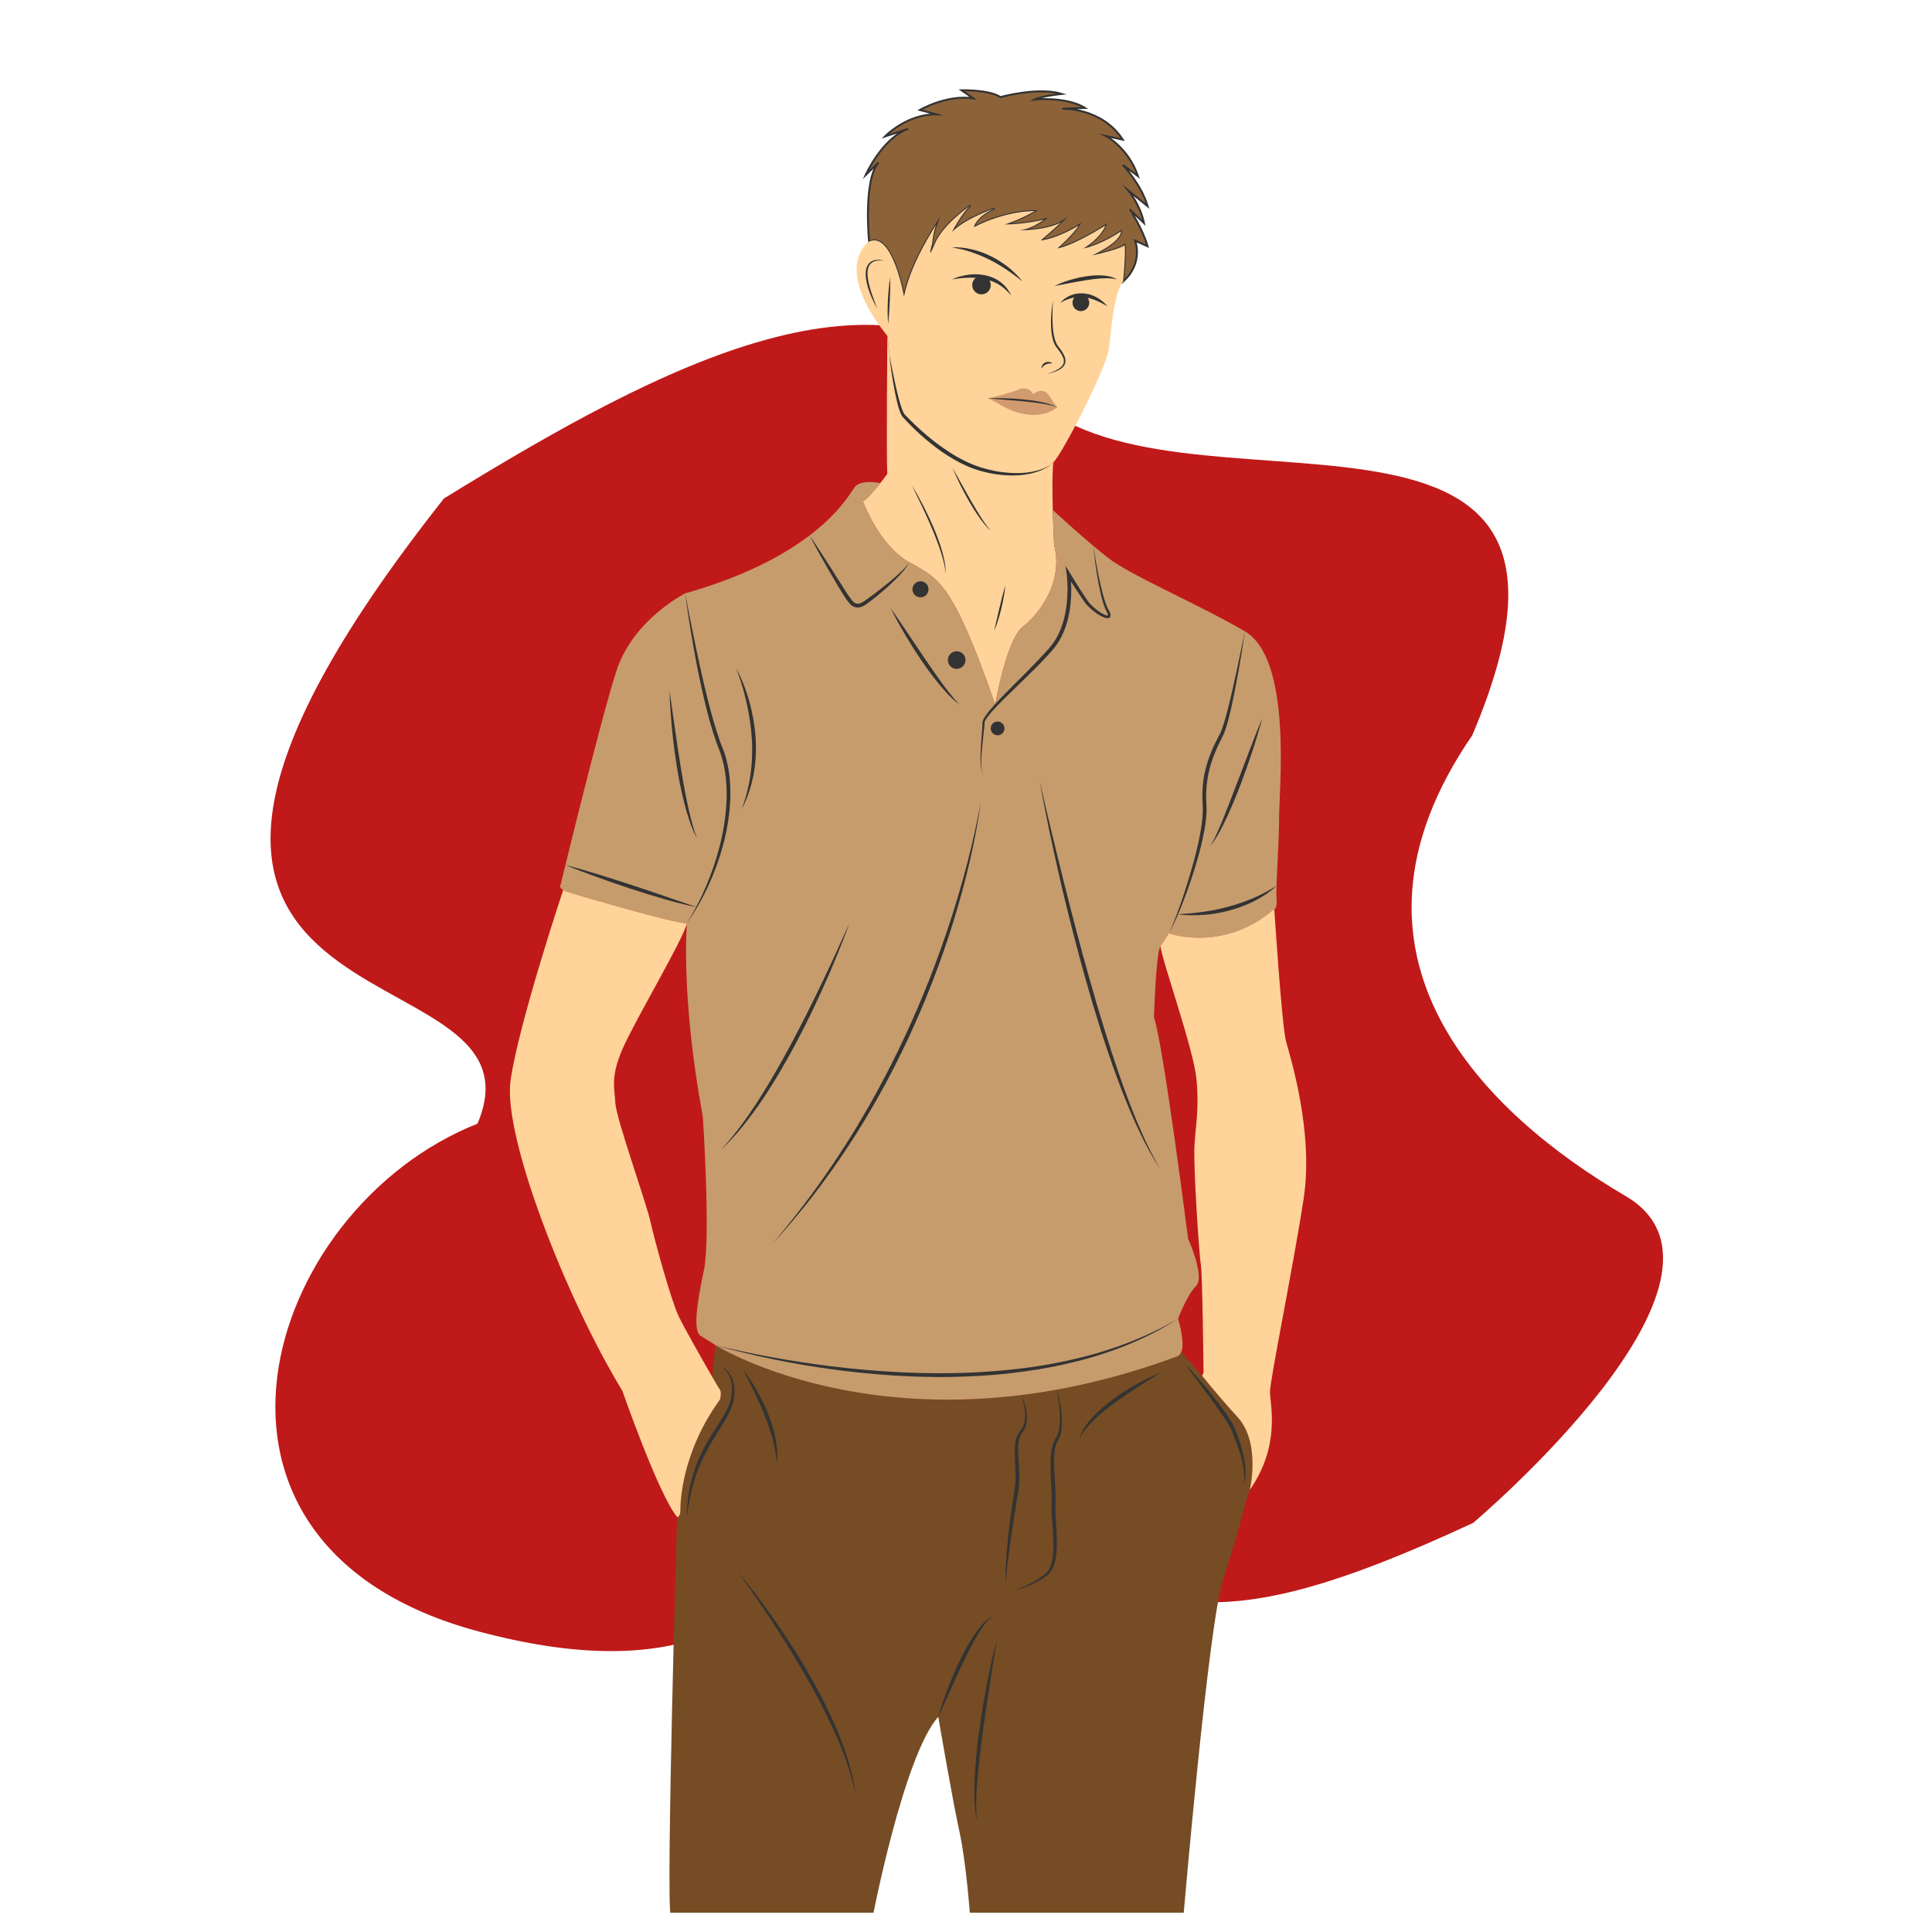 <?xml version="1.0" encoding="utf-8"?>
<!-- Generator: Adobe Illustrator 24.2.1, SVG Export Plug-In . SVG Version: 6.00 Build 0)  -->
<svg version="1.1" id="Layer_1" xmlns="http://www.w3.org/2000/svg" xmlns:xlink="http://www.w3.org/1999/xlink" x="0px" y="0px"
	 viewBox="0 0 5000 5000" enable-background="new 0 0 5000 5000" xml:space="preserve">
<g>
	<defs>
		<rect id="SVGID_1_" x="50" y="50" width="4900" height="4900"/>
	</defs>
	<clipPath id="SVGID_2_">
		<use xlink:href="#SVGID_1_"  overflow="visible"/>
	</clipPath>
	<g clip-path="url(#SVGID_2_)">
		<path fill="#C01919" d="M3812.4,3941.3c0,0,753.7-635.6,394.5-846c-359.2-210.4-791.7-618.4-396.8-1192.1
			c437.3-1029.7-784.3-505.5-1149.6-886.1s-941.2-77.6-1511.4,272.8C0.3,2742.8,1444,2419.1,1235.7,2908.1
			c-557.6,221.1-826,1092.8,3.4,1314.2c1006.3,268.7,829.6-631.1,1276.4-340.9S3108,4268.7,3812.4,3941.3z"/>
		<g>
			<g>
				<path fill="#754C24" d="M3234.5,3855.9C3234.5,3855.9,3234.5,3855.9,3234.5,3855.9c-5.1,7.6-32.2,121.4-69.5,233.5
					c-37.4,112.1-102.4,870.6-102.4,870.6h-552c0,0-9.7-138.7-27.7-220.4c-18-81.6-54.7-296.6-54.7-296.6
					c-89.2,100.5-169.5,516.9-169.5,516.9h-523c-12.4-55,16.6-1033.9,16.6-1033.9s8.3,0.3,8.3-18.3c0-18.7,2.8-148.5,102.4-285.7
					c0,0,5.2-19,0-25.5c-1.5-1.8-8.9-14.3-19.2-32.1v0c-0.2-22.7,8.1-83.1,8.1-83.1s473.2,296.8,1195.3,28.4c0,0,3.7-1.1,7.2-6.3
					l0,0c0.9-1.3,1.7-2.9,2.5-4.8l0,0l0.1-0.1c0,0,38,42,53.9,61.7l0.6,0.8c0.2,0.2,0.3,0.4,0.6,0.7c0.7,0.8,1.6,2,2.8,3.5l1.3,1.6
					c11.4,14.2,41,50.4,87.1,101.3C3263.1,3734,3235,3854.1,3234.5,3855.9z"/>
				<g>
					<g>
						<path fill="#333333" d="M1922.6,3544.3c6.9,8.5,13.1,17.5,19.2,26.6c6,9.1,11.7,18.5,17.1,28c5.4,9.5,10.5,19.2,15.3,29
							c2.4,4.9,4.7,9.9,6.9,14.9c2.2,5,4.4,10.1,6.4,15.2c1,2.5,2,5.1,3,7.7c1,2.6,2,5.1,2.9,7.7c1.8,5.2,3.6,10.4,5.2,15.6
							c3.2,10.5,6.1,21.1,8.2,31.9c2.1,10.8,3.8,21.7,4.3,32.7c0.5,11,0.4,22-1.2,32.8c-1.1-21.8-5-43-10.7-63.7
							c-0.7-2.6-1.4-5.2-2.2-7.8l-2.3-7.7c-0.8-2.6-1.7-5.1-2.5-7.7l-1.2-3.8l-1.3-3.8c-3.5-10.2-7.3-20.2-11.3-30.2
							c-4-10-8.2-19.9-12.6-29.8c-4.4-9.9-9-19.7-13.6-29.4c-4.7-9.8-9.5-19.5-14.4-29.1C1932.7,3563.6,1927.7,3554,1922.6,3544.3z"
							/>
					</g>
					<g>
						<path fill="#333333" d="M1865.5,3536c8.3,3.5,15.4,9.6,20.9,16.8c5.6,7.2,9.4,15.8,11.7,24.7c0.6,2.2,1,4.5,1.4,6.8
							c0.3,2.3,0.7,4.6,0.8,6.8c0.5,4.6,0.4,9.2,0.3,13.8l-0.2,3.4c-0.1,1.1-0.1,2.3-0.3,3.4c-0.3,2.3-0.5,4.6-0.9,6.8
							c-0.4,2.3-0.7,4.5-1.2,6.8l-0.7,3.4c-0.2,1.1-0.6,2.2-0.9,3.3c-2.5,8.9-6.1,17.4-10.1,25.5c-4,8.2-8.6,16-13.2,23.7
							c-9.3,15.4-19,30.3-28.1,45.5c-4.5,7.6-9,15.2-13.2,23c-2.2,3.9-4.1,7.8-6.2,11.7c-2,3.9-3.9,7.9-5.9,11.9
							c-3.7,8-7.4,16-10.6,24.2l-2.5,6.1l-2.3,6.2c-0.8,2.1-1.6,4.1-2.3,6.2l-2.1,6.3c-0.7,2.1-1.5,4.2-2.1,6.3l-1.9,6.3
							c-1.3,4.2-2.4,8.5-3.6,12.8c-1.2,4.2-2.3,8.6-3.3,12.9c-0.5,2.2-1.1,4.3-1.5,6.5l-1.4,6.5c-3.8,17.3-6.4,35-8.7,52.7
							c0.3-35.7,5.1-71.6,15.1-106.2c4.9-17.3,11.3-34.3,18.7-50.7c7.4-16.4,16-32.3,25.2-47.7c4.6-7.7,9.4-15.3,14.2-22.8
							c4.8-7.5,9.7-15,14.4-22.5c4.7-7.5,9.3-15,13.4-22.7c4.1-7.7,7.8-15.6,10.5-23.7c2.7-8.1,4.2-16.8,5.2-25.4
							c0.4-4.3,0.7-8.6,0.5-13c0-2.2-0.2-4.3-0.4-6.5c-0.3-2.1-0.5-4.3-0.9-6.4c-0.8-4.3-1.8-8.5-3.4-12.5c-1.5-4.1-3.5-8-5.8-11.6
							c-2.3-3.7-5.1-7.1-8.2-10.2C1872.8,3541,1869.4,3538.2,1865.5,3536z"/>
					</g>
					<g>
						<path fill="#333333" d="M2643.6,3610.1c4.3,9.4,7.6,19.3,10.2,29.4c2.5,10.1,4,20.6,3.9,31.2c-0.1,5.3-0.7,10.7-1.9,15.9
							c-1.3,5.3-3.3,10.5-6.2,15.2c-0.4,0.6-0.7,1.2-1.1,1.8l-1.3,1.7l-2.3,3.1c-0.8,0.9-1.4,2-2,3c-0.7,1-1.2,2.1-1.7,3.1
							c-2.1,4.3-3.6,8.9-4.5,13.8c-1,4.8-1.4,9.8-1.7,14.8c-0.2,5-0.2,10.1-0.1,15.2c0.3,10.2,1.2,20.4,1.9,30.8
							c0.8,10.3,1.4,20.8,1.5,31.3c0.1,10.5-0.4,21.1-1.8,31.7c-0.8,5.4-1.7,10.3-2.5,15.4l-2.5,15.3l-4.9,30.6
							c-1.6,10.2-3.2,20.4-4.8,30.6l-4.6,30.7c-1.5,10.2-2.9,20.5-4.4,30.7c-1.4,10.2-2.8,20.5-4,30.7c-1.3,10.2-2.4,20.5-3.3,30.8
							c-0.4,5.1-0.8,10.3-1,15.4c-0.2,5.2-0.3,10.3,0.1,15.5c-1-5.1-1.3-10.3-1.6-15.5c-0.2-5.2-0.2-10.4-0.2-15.6
							c0.1-10.4,0.6-20.8,1.2-31.1c0.7-10.4,1.5-20.7,2.4-31c0.9-10.3,2-20.6,3.1-30.9l1.7-15.4l1.9-15.4
							c1.3-10.3,2.7-20.5,4.1-30.8c1.4-10.3,3-20.5,4.5-30.7l2.4-15.4c0.8-5.1,1.7-10.3,2.4-15.2c1.4-9.9,1.9-20.1,1.8-30.2
							c0-10.2-0.6-20.4-1.1-30.7c-0.5-10.3-1.2-20.7-1.2-31.2c-0.1-10.5,0.4-21.2,2.9-31.8c1.3-5.3,3.1-10.5,5.7-15.4
							c0.7-1.2,1.3-2.4,2.2-3.6c0.8-1.2,1.5-2.3,2.5-3.4l2.5-3l1.1-1.4c0.4-0.5,0.7-1,1-1.5c2.7-3.9,4.7-8.4,6.1-13.1
							c1.4-4.7,2.2-9.7,2.6-14.7c0.8-10.1-0.1-20.3-1.7-30.4c-0.8-5.1-1.9-10.1-3.2-15.1C2646.7,3620,2645.3,3615,2643.6,3610.1z"/>
					</g>
					<g>
						<path fill="#333333" d="M2735.5,3596.1c3.3,11.7,5.9,23.7,8.1,35.7c2.1,12,3.6,24.2,4.4,36.5c0.3,6.1,0.4,12.3,0.2,18.5
							c-0.2,6.2-0.8,12.4-2,18.6c-1.2,6.2-3,12.4-6.2,18.2l-2.3,4c-0.3,0.6-0.7,1.2-1,1.8l-0.9,1.9c-1.2,2.6-2.2,5.3-3.1,8
							c-1.7,5.5-2.8,11.3-3.5,17.2c-0.7,5.9-1.1,11.8-1.3,17.8c-0.4,12,0.1,24.1,0.8,36.2l2.2,36.5c0.7,12.2,1.2,24.5,0.9,36.9
							c-0.1,3.1-0.3,6.3-0.4,9.2c-0.1,3-0.1,5.9-0.1,8.9c0,6,0.2,12,0.5,18.1c0.6,12.1,1.5,24.2,2.2,36.4
							c0.6,12.2,1.2,24.5,1.1,36.8c0,6.2-0.2,12.3-0.6,18.5c-0.4,6.2-1.1,12.4-2.1,18.5c-1,6.2-2.4,12.3-4.3,18.3
							c-2,6-4.5,11.9-8.1,17.3c-1.8,2.7-3.8,5.2-6.1,7.6c-1.1,1.2-2.3,2.3-3.6,3.3c-0.6,0.5-1.3,1-1.9,1.5c-0.7,0.5-1.3,0.9-1.9,1.4
							c-2.6,1.7-5.1,3.5-7.7,5.1c-2.6,1.6-5.2,3.3-7.9,4.8c-10.7,6.2-21.7,11.6-33.1,16.2c-2.8,1.2-5.7,2.2-8.6,3.3
							c-2.9,1-5.8,2-8.7,2.9c-5.8,1.8-11.7,3.5-17.7,4.7c5.8-1.8,11.6-3.9,17.2-6.1c2.8-1.1,5.6-2.3,8.4-3.5
							c2.8-1.3,5.5-2.5,8.3-3.8c10.9-5.3,21.5-11.1,31.6-17.8c2.5-1.7,5-3.4,7.5-5.1c2.5-1.7,4.9-3.6,7.3-5.3
							c0.6-0.4,1.2-0.9,1.7-1.3c0.5-0.4,1.1-0.9,1.6-1.4c1.1-0.9,2-2,3-3c1.9-2.1,3.6-4.4,5-6.9c2.9-4.9,5.1-10.3,6.8-16
							c1.6-5.6,2.7-11.4,3.5-17.3c0.8-5.9,1.2-11.9,1.4-17.8c0.2-6,0.3-12,0.2-18c-0.2-12.1-0.9-24.1-1.8-36.3
							c-0.9-12.1-1.8-24.3-2.5-36.5c-0.3-6.1-0.6-12.3-0.7-18.5c0-3.1,0-6.2,0.1-9.3l0.3-9.1c0.6-24-1.6-48.3-2.5-72.7
							c-0.4-12.2-0.7-24.6-0.1-36.9c0.6-12.4,2-24.9,6.1-37.1c1.1-3,2.2-6,3.7-8.9l1.1-2.2c0.4-0.7,0.9-1.4,1.3-2.1l2.4-3.8
							c2.8-4.8,4.7-10.3,6.1-16c2.7-11.5,3.3-23.6,3.3-35.6c-0.1-12.1-1-24.2-2.3-36.3c-0.7-6-1.4-12.1-2.3-18.1
							C2737.6,3608.1,2736.6,3602.1,2735.5,3596.1z"/>
					</g>
					<g>
						<path fill="#333333" d="M2428.3,4443.1c3.2-12.1,7.1-24,11-35.9c4-11.9,8.2-23.6,12.7-35.3c8.9-23.4,18.7-46.5,29.4-69.1
							c10.8-22.6,22.6-44.8,36.2-66c6.9-10.6,14.2-20.8,22.5-30.4c4.2-4.7,8.6-9.3,13.4-13.4c1.2-1.1,2.5-2,3.7-3
							c1.3-0.9,2.5-1.9,3.9-2.8c2.7-1.7,5.4-3.3,8.3-4.4c-5.3,3.4-9.8,7.6-14,12.2c-4.1,4.6-7.9,9.4-11.5,14.5
							c-7.1,10.1-13.6,20.6-19.7,31.4c-12.2,21.5-23.2,43.8-33.9,66.2c-10.7,22.4-21,45.1-31.2,67.8
							C2448.9,4397.6,2438.8,4420.4,2428.3,4443.1z"/>
					</g>
					<g>
						<path fill="#333333" d="M2579.8,4243l-18.3,116.9c-6,39-11.9,77.9-17.2,116.9c-2.7,19.5-5.2,39-7.5,58.6
							c-0.6,4.9-1.2,9.8-1.7,14.7l-1.6,14.7l-1.5,14.7c-0.5,4.9-1,9.8-1.4,14.7c-1,9.8-1.6,19.6-2.3,29.4l-0.9,14.7l-0.6,14.7
							c-0.7,19.6-0.7,39.3,1.2,59l-1.4-7.3c-0.4-2.4-1-4.9-1.2-7.3l-0.9-7.4l-0.5-3.7c-0.1-1.2-0.2-2.5-0.3-3.7
							c-1-9.9-1.4-19.8-1.8-29.7l-0.2-14.9l0.1-14.9c0.1-5,0.3-9.9,0.4-14.8c0.1-5,0.4-9.9,0.7-14.8c0.9-19.8,2.7-39.5,4.6-59.2
							c0.4-4.9,1-9.8,1.6-14.7l1.7-14.7c1.2-9.8,2.5-19.6,3.8-29.4c5.3-39.2,12-78.1,19.4-116.9
							C2561.4,4319.8,2569.7,4281.2,2579.8,4243z"/>
					</g>
					<g>
						<path fill="#333333" d="M1910.2,4068.7c17.7,20.9,34.5,42.5,51.1,64.3c8.2,10.9,16.3,22,24.4,33.1c8,11.1,15.9,22.3,23.7,33.6
							c7.8,11.3,15.5,22.6,23,34l5.7,8.6l5.6,8.6c3.7,5.8,7.5,11.5,11.1,17.3c3.7,5.8,7.3,11.6,10.9,17.4l10.7,17.6l2.7,4.4l2.6,4.4
							l5.2,8.9l5.2,8.9l5.1,8.9c13.6,23.8,26.5,48,38.7,72.6c12.2,24.6,23.7,49.5,34,75l3.9,9.5l1.9,4.8l1.8,4.8l7.2,19.3l6.6,19.5
							l1.6,4.9c0.5,1.6,1,3.3,1.5,4.9l3,9.9c7.6,26.4,13.9,53.2,17.3,80.3c-5.5-26.8-13.1-53.1-22-78.9l-3.3-9.7
							c-0.6-1.6-1.1-3.2-1.7-4.8l-1.8-4.8l-7.3-19.1l-7.8-18.9l-1.9-4.7l-2.1-4.7l-4.1-9.4l-4.1-9.4c-1.4-3.1-2.9-6.2-4.3-9.3
							c-2.9-6.2-5.7-12.4-8.6-18.5l-9-18.4c-1.5-3.1-3-6.1-4.6-9.1l-4.7-9.1l-4.6-9.1l-4.8-9c-3.2-6-6.3-12.1-9.6-18.1l-9.9-17.9
							c-3.3-6-6.7-11.9-10.1-17.8c-13.4-23.7-27.3-47.2-41.7-70.5c-3.5-5.9-7.2-11.6-10.8-17.4l-5.4-8.7l-5.5-8.6
							c-3.7-5.8-7.3-11.5-11-17.3c-3.7-5.7-7.3-11.5-11.1-17.2l-11.2-17.1l-11.3-17.1c-7.6-11.4-15.2-22.7-23-33.9
							C1941.9,4113.2,1926.2,4090.9,1910.2,4068.7z"/>
					</g>
					<g>
						<path fill="#333333" d="M3003.1,3552.6c-19.4,12.1-38.8,24.2-57.9,36.6c-19.1,12.4-38,25-56.3,38.3
							c-18.3,13.3-36.2,27.2-52.7,42.6c-8.3,7.7-16.2,15.7-23.4,24.4c-7.3,8.6-13.7,18-18.6,28.3c2.8-11.2,8.3-21.6,14.7-31.3
							c6.4-9.7,13.8-18.6,21.8-27c15.9-16.8,33.8-31.6,52.4-45.1c18.6-13.5,38.1-25.7,58.1-36.9c10-5.6,20.2-10.9,30.5-15.9
							C2982,3561.6,2992.4,3556.7,3003.1,3552.6z"/>
					</g>
					<g>
						<path fill="#333333" d="M3066.4,3529.4c20.8,21.5,40.4,44,59.5,67.1c9.5,11.5,18.8,23.3,27.9,35.2c9,12,17.8,24.1,26,36.8
							c4.1,6.3,8.1,12.8,11.7,19.6c0.9,1.7,1.7,3.5,2.6,5.2c0.8,1.8,1.6,3.6,2.4,5.4c1.3,3.5,2.7,7,4,10.5c2.6,7,5.2,14.1,7.5,21.2
							c1.2,3.6,2.3,7.2,3.4,10.7c1,3.6,2.1,7.2,3.1,10.9c0.9,3.7,2,7.3,2.8,11l1.3,5.5c0.4,1.8,0.7,3.7,1.1,5.6
							c1.4,7.4,2.4,14.9,3.1,22.5c1,15.1,0.3,30.4-3.6,44.9c1.8-14.9,1.1-29.7-1.2-44.3c-1.3-7.3-2.7-14.5-4.6-21.6l-1.4-5.3
							l-1.5-5.3c-1-3.6-2.2-7.1-3.3-10.6c-4.6-14-9.9-27.9-15.4-41.7l-4.2-10.4c-0.7-1.6-1.4-3.2-2.2-4.8c-0.8-1.6-1.6-3.2-2.5-4.8
							c-3.4-6.4-7.3-12.6-11.3-18.8c-16.1-24.7-34-48.6-51.6-72.6C3102,3577.4,3084,3553.5,3066.4,3529.4z"/>
					</g>
				</g>
			</g>
			<path fill="#333333" stroke="#333333" stroke-width="5" stroke-miterlimit="10" d="M2633.8,596.1h1.4
				C2634.2,596.1,2633.8,596.1,2633.8,596.1z"/>
			<path fill="#8C6239" stroke="#333333" stroke-width="5" stroke-miterlimit="10" d="M2969.9,637.3l-32.2-14.5
				c0,0,22.8,57.1-31.1,105.8c0,0,7.3-77.7,3.8-94c0,0-9.7,9.9-84.4,26.5c0,0,74.7-33.2,74.7-62.3c0,0-49.8,34.6-96.8,44.3
				c0,0,44.3-26.3,56.7-59.5c-1.2,0.8-80.6,51.2-124.5,59.5c0,0,41.5-36,55.3-59.5c0,0-52.6,33.2-98.2,38.7c0,0,38.7-33.2,52.6-47
				c0,0-31.4,20.5-110.5,20.8c6.5-0.2,32.7-2.6,66.2-27.7c0,0-51.2,12.5-101,12.5c0,0,39.5-12.5,77.2-34.6c0,0-70.3-2.8-157.4,41.5
				c0,0,4.2-26.3,53.9-48.4c-2.3,0.8-75.2,25.4-110.6,60.9c0,0,27.7-52.8,48.2-68.5c-14,9.7-73,52.7-92.5,99c-22.1,52.6-6.9,0-6.9,0
				s1.9-26.7,10.2-48.9c-24.9,38.6-69.1,114.4-83,185.8c0,0-29.5-170.2-90.4-142.5c0,0-15.6-158.4,24.2-204.5l-32.9,32
				c0,0,41.9-94.4,109.6-119.2l-59.8,19.6c0,0,56-58.1,132.8-57.1l-42.5-11.4c0,0,69.5-40.5,138-30.1l-30.1-20.8
				c0,0,70.6-2.1,100.7,17.6c0,0,96.5-27,158.7-8.3c0,0-51.1,5.2-70.2,14.5c0,0,80.6-8.3,130.4,21.8l-59,2.1
				c3.4-0.1,102.5-2.7,156.6,79.9l-43.6-9.3c0,0,57.1,29.1,83,103.8l-39.4-29c1.5,1.5,47.9,50.7,64.3,106.8l-49.8-40.4
				c0.9,1.1,30.2,36,40.4,84l-36.3-34.2C2924.3,542.8,2956.5,590.6,2969.9,637.3z"/>
			<path fill="#FFD399" d="M2910.5,634.6c0,0-9.7,9.9-84.4,26.5c0,0,74.7-33.2,74.7-62.3c0,0-49.8,34.6-96.8,44.3
				c0,0,44.3-26.3,56.7-59.5c-1.2,0.8-80.6,51.2-124.5,59.5c0,0,41.5-36,55.3-59.5c0,0-52.6,33.2-98.2,38.7c0,0,38.7-33.2,52.6-47
				c0,0-31.4,20.5-110.5,20.8c6.5-0.2,32.7-2.6,66.2-27.7c0,0-51.2,12.5-101,12.5c0,0,39.5-12.5,77.2-34.6c0,0-70.3-2.8-157.4,41.5
				c0,0,4.2-26.2,53.8-48.4c-3.3,1.1-75.4,25.7-110.6,60.8c0,0,27.7-52.8,48.2-68.5c-14,9.7-73,52.7-92.5,99c-22.1,52.6-6.9,0-6.9,0
				s1.9-26.7,10.2-48.9c-24.9,38.6-69.1,114.4-83,185.8c0,0-29.5-170.2-90.4-142.5c0,0-97.9,62.9,47.4,244.5
				c0,0,15.6,176.4,42.5,206.5c27,30.1,120.4,123.5,215.8,142.2c95.5,18.7,147.3,1,171.2-21.8c23.9-22.8,135.9-241.8,143.2-291.6
				c7.3-49.8,11.3-142.7,37.3-176.4C2906.6,728.6,2913.9,650.9,2910.5,634.6z M2633.8,596.1h1.4
				C2634.2,596.1,2633.8,596.1,2633.8,596.1z"/>
			<g>
				<path fill="#333333" d="M2287.9,675c-6.7-1.2-13.5-1.4-19.9-0.1c-6.4,1.2-12.4,4.3-16.3,9.2c-1.9,2.5-3.4,5.3-4.4,8.3
					c-1,3-1.6,6.2-1.9,9.4c-0.6,6.4-0.2,13.1,0.8,19.6c0.9,6.6,2.4,13.1,4.1,19.5c1.7,6.5,3.7,12.9,5.8,19.3
					c4.3,12.7,9.1,25.3,13.9,38c-6.7-11.8-12.6-24-17.6-36.7c-5-12.7-9.1-25.7-11.1-39.4c-0.5-3.4-0.8-6.9-0.9-10.3
					c-0.1-3.5,0-7,0.4-10.5c0.5-3.5,1.2-7,2.5-10.3c1.3-3.4,3.1-6.6,5.6-9.3c2.4-2.7,5.4-4.9,8.7-6.4c3.3-1.5,6.7-2.3,10.2-2.7
					C2274.5,671.8,2281.5,672.7,2287.9,675z"/>
			</g>
			<g>
				<path fill="#333333" d="M2303.8,718.2c0.3,10.1,0.2,20.1,0,30.2c-0.2,10-0.6,20.1-1,30.1c-0.5,10-1,20-1.7,30
					c-0.6,10-1.4,20-2.4,30.1c-1-10-1.4-20.1-1.5-30.2c-0.1-10.1,0.1-20.1,0.6-30.2c0.5-10,1.2-20.1,2.2-30.1
					C2300.8,738.1,2302,728.1,2303.8,718.2z"/>
			</g>
			<g>
				<path fill="#333333" d="M2463.6,640.4c2.2-0.3,4.3-0.3,6.5-0.4c2.2,0,4.4,0,6.5,0c4.4,0.1,8.7,0.4,13.1,0.9
					c8.7,0.9,17.3,2.5,25.9,4.5c8.5,2,16.9,4.6,25.2,7.6c2.1,0.7,4.1,1.5,6.2,2.4c2,0.8,4.1,1.6,6.1,2.5l6,2.7c2,0.9,4,1.9,5.9,2.8
					c2,0.9,3.9,2,5.9,3c1.9,1,3.9,2,5.8,3.1l5.7,3.3c1.9,1.1,3.7,2.3,5.6,3.5c3.7,2.3,7.3,4.8,10.9,7.3c3.5,2.6,7.1,5.2,10.5,7.9
					c13.6,11,26.2,23.3,36.9,37c-13.6-10.8-27.3-21.2-41.5-30.7c-1.7-1.2-3.6-2.4-5.4-3.5c-1.8-1.1-3.6-2.3-5.4-3.5
					c-3.7-2.2-7.2-4.5-10.9-6.6c-1.9-1-3.7-2.2-5.5-3.2l-5.6-3.1c-1.8-1-3.8-2-5.6-3c-1.9-1-3.8-2-5.7-2.9c-1.9-0.9-3.8-1.9-5.7-2.8
					l-5.8-2.7c-3.9-1.7-7.8-3.5-11.7-5.1c-7.9-3.2-15.8-6.2-23.9-8.9c-8.1-2.7-16.3-5.1-24.6-7.2
					C2480.6,643.5,2472.2,641.7,2463.6,640.4z"/>
			</g>
			<g>
				<path fill="#333333" d="M2729.2,740c12.5-6.2,25.6-11,38.8-15.1c6.6-2,13.4-3.8,20.1-5.4c3.4-0.8,6.8-1.5,10.2-2.2
					c3.4-0.6,6.9-1.3,10.3-1.8c1.7-0.3,3.4-0.5,5.2-0.8c1.7-0.2,3.5-0.5,5.2-0.7c3.5-0.4,7-0.7,10.5-1c1.7-0.1,3.5-0.2,5.2-0.3
					c1.8-0.1,3.5-0.2,5.3-0.2l5.3,0l5.3,0.2c7,0.4,14.1,1.2,21,2.8c1.7,0.5,3.4,0.9,5.1,1.4c1.7,0.6,3.4,1.1,5,1.7l4.8,2.1
					c1.5,0.9,3.1,1.7,4.6,2.6c-1.7-0.4-3.4-0.8-5-1.2l-5-0.9c-1.7-0.2-3.4-0.4-5.1-0.6l-5.1-0.3c-6.8-0.3-13.5-0.2-20.2,0.2
					c-6.7,0.4-13.5,1.1-20.2,1.9l-5,0.6l-5,0.7c-3.4,0.5-6.7,0.9-10.1,1.5c-6.7,1-13.4,2.2-20.2,3.4c-6.7,1.2-13.4,2.5-20.2,3.7
					C2756.4,735.1,2742.9,737.7,2729.2,740z"/>
			</g>
			<g>
				<path fill="#333333" d="M2463.6,723.4c3.2-1.7,6.6-3.1,10-4.4c3.4-1.3,6.9-2.4,10.4-3.4c7-2,14.2-3.5,21.4-4.5
					c14.5-2,29.5-1.7,44.1,1.3c1.8,0.4,3.6,0.8,5.5,1.3l5.4,1.5c1.8,0.5,3.5,1.2,5.3,1.9c1.8,0.6,3.5,1.3,5.2,2.1
					c3.5,1.4,6.7,3.3,10,5.1l4.7,3l1.2,0.8c0.4,0.3,0.7,0.6,1.1,0.8l2.2,1.7c1.5,1.1,3,2.2,4.3,3.5c1.4,1.2,2.8,2.5,4.1,3.8l3.8,4.1
					c0.6,0.7,1.3,1.3,1.8,2.1l1.7,2.2c1.1,1.5,2.3,2.9,3.3,4.4c1,1.6,2,3.1,2.9,4.6c0.5,0.8,1,1.5,1.4,2.3l1.3,2.4
					c0.8,1.6,1.6,3.2,2.4,4.9c-4.9-5.4-9.5-10.8-14.9-15.4l-1.9-1.8c-0.6-0.6-1.4-1.1-2-1.7l-4.1-3.3c-2.9-1.9-5.6-4.1-8.6-5.8
					c-2.9-1.9-6-3.4-9-5c-3.1-1.4-6.2-2.9-9.4-4.1l-2.4-0.9c-0.8-0.3-1.6-0.5-2.4-0.8c-1.6-0.5-3.2-1.1-4.9-1.6l-5-1.4
					c-1.7-0.4-3.4-0.7-5-1.1c-13.5-2.8-27.4-3.7-41.5-3.3c-7,0.2-14.1,0.7-21.1,1.5c-3.5,0.4-7.1,0.8-10.6,1.3
					c-1.8,0.2-3.5,0.5-5.3,0.8C2467.1,722.7,2465.4,723.1,2463.6,723.4z"/>
			</g>
			<g>
				<path fill="#333333" d="M2744.4,783.6c1.7-2.3,3.7-4.4,5.8-6.3c2.1-1.9,4.4-3.7,6.7-5.4c4.7-3.3,9.9-6,15.4-8.1
					c10.9-4.2,23-5.6,34.8-4.3c2.9,0.4,5.8,0.8,8.7,1.5c2.9,0.6,5.7,1.5,8.5,2.4l4.1,1.6c0.7,0.3,1.4,0.5,2,0.8l2,0.9l3.9,1.9
					l3.8,2.1c10,5.8,18.9,13.2,26.1,21.9c-9.9-5.5-19.6-10.8-29.6-14.9l-3.7-1.5l-3.8-1.3l-1.9-0.7l-1.9-0.6l-3.8-1.2
					c-2.6-0.6-5.1-1.4-7.7-1.8c-2.6-0.6-5.2-0.9-7.8-1.3c-10.4-1.1-21-0.6-31.3,1.9C2764.3,773.7,2754.1,777.8,2744.4,783.6z"/>
			</g>
			<circle fill="#333333" cx="2540.1" cy="737.8" r="24"/>
			<circle fill="#333333" cx="2797.3" cy="783.5" r="21.7"/>
			<g>
				<path fill="#333333" d="M2725.1,778.4c-0.6,9.3-1.1,18.5-1.3,27.8c-0.1,4.6-0.2,9.2-0.2,13.9c0,4.6,0.1,9.2,0.3,13.8
					c0.4,9.2,1,18.4,2.4,27.4c0.7,4.5,1.5,9,2.7,13.4c1.2,4.4,2.6,8.7,4.4,12.7c0.5,1,0.9,2,1.4,3l1.6,2.8c0.6,0.9,1.2,1.8,1.9,2.7
					c0.7,0.9,1.4,1.8,2.1,2.8c2.8,3.7,5.7,7.5,8.2,11.5c2.5,4,4.9,8.2,6.6,12.7c0.8,2.3,1.6,4.6,1.9,7.1c0.3,2.5,0.5,5,0,7.6
					c-0.4,2.5-1.3,4.9-2.5,7.2c-1.3,2.1-2.8,4.1-4.6,5.8c-3.5,3.4-7.7,5.9-11.9,8c-8.5,4.1-17.5,6.7-26.6,8.7
					c8.7-3.1,17.5-6.3,25.4-10.9c3.9-2.3,7.7-4.9,10.7-8.1c1.5-1.6,2.7-3.4,3.8-5.2c0.9-1.9,1.6-3.9,1.8-6c0.5-4.2-0.5-8.4-2.2-12.5
					c-1.7-4.1-4-8-6.5-11.7c-2.5-3.8-5.3-7.4-8.1-11.1c-0.7-0.9-1.4-1.8-2.1-2.7c-0.7-1-1.5-2-2.1-3l-1.9-3.2
					c-0.6-1.1-1.1-2.2-1.6-3.3c-2-4.4-3.4-9-4.6-13.6c-1.1-4.6-2-9.3-2.6-13.9c-1.1-9.3-1.7-18.7-1.6-28c0-9.3,0.5-18.6,1.4-27.9
					C2722.2,796.7,2723.3,787.5,2725.1,778.4z"/>
			</g>
			<g>
				<path fill="#333333" d="M2724,940.2c-3.1,0.1-6,0.3-8.8,0.6c-2.8,0.4-5.4,0.9-7.8,1.9c-1.2,0.5-2.3,1.1-3.4,1.8
					c-1.1,0.7-2.1,1.5-3.1,2.4c-2,1.9-3.7,4.2-5.5,6.7c-0.1-3.2,0.7-6.4,2.5-9.2c0.9-1.4,2-2.7,3.3-3.8c1.3-1.1,2.8-1.9,4.4-2.6
					c3.1-1.3,6.5-1.6,9.7-1.2C2718.4,937.4,2721.5,938.4,2724,940.2z"/>
			</g>
			<path fill="#D19B6F" d="M2556.3,1031.1c0,0,64.7-15.5,78.2-22.4c13.5-6.9,30.4-4.9,39.4,11.2c0,0,25.3-22.7,42.9,6.4
				c16.8,26.4,16.9,25,19.4,27.6c0,0-48.4,46.6-140.8-2.4C2595.4,1051.6,2571.8,1036.6,2556.3,1031.1z"/>
			<g>
				<path fill="#333333" d="M2556.3,1031.1c15.2-0.8,30.4-0.8,45.6-0.4c7.6,0.2,15.2,0.6,22.8,1c7.6,0.5,15.2,1.1,22.8,1.8
					c15.1,1.5,30.3,3.4,45.3,6.5c7.5,1.5,14.9,3.2,22.2,5.5c7.3,2.3,14.5,4.9,21.2,8.6c-7.1-2.7-14.4-4.6-21.8-6.2l-5.5-1.2l-5.6-1
					c-3.7-0.6-7.4-1.3-11.2-1.8c-3.7-0.6-7.5-1-11.2-1.6c-3.8-0.5-7.5-1-11.3-1.4c-7.5-0.9-15-1.7-22.6-2.4
					c-7.5-0.8-15.1-1.4-22.6-2c-7.5-0.7-15.1-1.2-22.7-1.8C2586.6,1033.5,2571.4,1032.4,2556.3,1031.1z"/>
			</g>
			<path fill="#FFD399" d="M2647.2,1622c-42.5,33.2-71.6,201.3-71.6,201.3c-112.1-319.6-145.3-324.8-223.1-368.4
				c-77.8-43.6-119.3-157.4-119.3-157.4c11.4-6.4,30.7-29.2,45-47.3c10.5-13.3,18.3-24.1,18.3-24.1c-3.1-23.3,0-356.5,0-356.5
				s15.6,176.4,42.5,206.5c27,30.1,120.4,123.5,215.8,142.2c95.5,18.7,147.3,1,171.2-21.8c-3,26.8-2.6,78-1.4,123.5
				c1.3,47.8,3.5,89.3,3.5,89.3C2753.1,1506.8,2689.8,1588.8,2647.2,1622z"/>
			<path fill="#C69C6D" d="M3310.3,2115.2c0,70.6-9,179.2-6.6,208.6c2.4,29.4-5.9,28.7-5.9,28.7c-130.7,114.1-272.9,63.3-272.9,63.3
				s-10.4,16.6-21.8,33.2c-11.4,16.6-16.6,183.7-16.6,183.7c24.9,74.7,88.2,572.8,88.2,572.8s44.6,98.6,20.8,122.4
				c-23.9,23.9-46.7,85.1-46.7,85.1s9.3,28,11.4,60.2c2.1,32.2-12.8,36.7-12.8,36.7c-722.2,268.4-1195.3-28.4-1195.3-28.4
				s-18-11.8-38.7-24.2c-20.7-12.5-9.7-84.4,8.3-170.2c18-85.8-2.8-397.1-2.8-397.1c-58.1-315.4-41.2-500.1-41.2-500.1
				c-24.9,2.1-284.4-73.1-309.8-81.9c-4.4-1.5-7.8-3.1-10.4-4.6c-12.3-7.2-6.6-13.8-6.6-13.8s101-417.8,143.9-552
				c42.9-134.2,178.5-202,178.5-202c341.7-96.8,422.4-252.7,438.1-274.4c15.7-21.7,66.9-10.9,66.9-10.9
				c-14.3,18.1-33.6,40.9-45,47.3c0,0,41.5,113.8,119.3,157.4c77.8,43.6,111,48.8,223.1,368.4c0,0,29.1-168.1,71.6-201.3
				c42.5-33.2,105.8-115.2,80.9-212.7c0,0-2.2-41.4-3.5-89.3c0,0,82.3,75.8,141.5,122.5c59.1,46.7,232.4,119.3,355.6,191.3
				C3344.9,1705.7,3310.3,2044.6,3310.3,2115.2z"/>
			<path fill="#FFD399" d="M1863.2,3622.1c-99.6,137.2-102.4,267.1-102.4,285.7c0,18.7-8.3,18.3-8.3,18.3
				c-48.4-58.1-141.8-326.5-141.8-326.5c-145.3-238.6-309.2-657.8-289.5-802.1c19.7-144.2,136.3-494.2,136.3-494.2
				c2.6,1.5,6,3.1,10.4,4.6c25.4,8.8,284.9,83.9,309.8,81.9c-10.7,43.6-134.5,251.1-166.4,324.4c-31.8,73.3-20.8,99.6-18.9,139.7
				c1.9,40.1,79.7,257.3,90.8,307.1c11.1,49.8,54,206.1,73.7,246.6c14.2,29.1,60.3,110.9,87,156.8v0c10.3,17.8,17.7,30.2,19.2,32.1
				C1868.3,3603.1,1863.2,3622.1,1863.2,3622.1z"/>
			<path fill="#FFD399" d="M3373.9,3101.6c-26.3,172.9-87.2,469-87.2,500.8c0,31.8,28.7,137.3-52.2,253.5
				c0.4-1.8,28.6-121.9-31.1-187.8c-60.2-66.4-92.4-107.9-92.4-107.9s3.7-4.4,3.7-11.8c0-7.4-2.8-253.2-6.9-275.3
				c-4.1-22.1-19.6-250.4-16.5-307.5c3.1-57.1,12.4-94.4,5.2-172.3c-7.3-77.8-87.8-302.6-93.4-344.5c11.4-16.6,21.8-33.2,21.8-33.2
				s142.2,50.8,272.9-63.3c0,0,19.4,300.9,30.4,342.4C3339.3,2736.4,3400.2,2928.7,3373.9,3101.6z"/>
			<g>
				<g>
					<path fill="#333333" d="M2465,1210.4c7.9,13.9,15.6,27.9,23.3,41.9c3.9,7,7.7,14,11.7,20.9c3.9,7,7.8,13.9,11.8,20.8
						c3.9,6.9,7.9,13.8,12,20.6c2,3.4,4.1,6.8,6.1,10.2l6.3,10.1c2.1,3.4,4.3,6.7,6.5,10l3.3,5l3.4,4.9c4.6,6.5,9.4,12.8,14.8,18.8
						c-6.1-5.2-11.5-11.2-16.7-17.3c-5.1-6.2-9.9-12.6-14.5-19.2c-9.2-13.1-17.6-26.8-25.6-40.7c-3.9-7-7.8-14-11.6-21
						c-3.7-7.1-7.4-14.2-11-21.4C2477.7,1239.7,2471,1225.2,2465,1210.4z"/>
				</g>
				<g>
					<path fill="#333333" d="M2601.9,1514.7c-0.9,10.1-2.4,20.1-4.2,30.1c-1.7,10-3.8,19.9-6.2,29.7c-2.4,9.8-5,19.6-8,29.3
						c-3.1,9.7-6.4,19.2-10.7,28.5c2.3-9.9,4.6-19.7,6.9-29.5c2.3-9.8,4.6-19.6,6.9-29.4c2.4-9.8,4.7-19.6,7.2-29.4
						C2596.4,1534.2,2599,1524.5,2601.9,1514.7z"/>
				</g>
				<g>
					<path fill="#333333" d="M2359.8,1256c10.9,17.5,20.8,35.7,30.3,54c9.4,18.4,18.2,37.1,26.3,56.1c8,19.1,15.4,38.4,21.2,58.3
						c2.9,9.9,5.4,20,7.2,30.2c1.7,10.2,2.9,20.6,2.2,30.9c-0.4-10.3-2.2-20.5-4.6-30.4l-1.9-7.5c-0.7-2.5-1.4-4.9-2.1-7.4
						c-0.7-2.5-1.5-4.9-2.2-7.4l-1.1-3.7l-1.2-3.7c-1.6-4.9-3.3-9.7-5-14.6c-1.8-4.8-3.5-9.6-5.4-14.4c-1.8-4.8-3.7-9.6-5.6-14.3
						c-2-4.7-3.9-9.5-5.9-14.2c-2-4.8-4-9.5-6.1-14.2l-6.3-14.1c-4.2-9.4-8.5-18.7-12.9-28.1
						C2377.9,1293.1,2368.9,1274.6,2359.8,1256z"/>
				</g>
			</g>
			<g>
				<g>
					<path fill="#333333" d="M2095.1,1385.6c18.9,27.6,36.9,55.6,54.8,83.7c9,14,17.8,28.2,26.7,42.2c4.5,7,8.9,14.1,13.4,21
						c1.1,1.7,2.2,3.5,3.4,5.2l1.7,2.5l0.9,1.2l0.9,1.3c2.5,3.4,4.8,6.8,7.3,9.9c2.4,3,5,5.7,7.8,7.5c2.8,1.7,5.7,2.4,8.9,2.2
						c3.2-0.2,6.7-1.5,10-3.2c0.8-0.4,1.7-0.9,2.5-1.4c0.8-0.5,1.7-1,2.5-1.5l2.5-1.6l2.5-1.8c13.5-9.5,26.7-19.6,39.8-29.8
						c6.5-5.1,13-10.4,19.4-15.6c6.4-5.3,12.7-10.6,18.9-16.1c6.2-5.5,12.3-11.1,18.1-17c2.9-2.9,5.7-6,8.4-9.2
						c2.7-3.2,5.2-6.5,7.2-10.1c-1.5,3.9-3.7,7.5-6,11c-2.4,3.5-4.9,6.8-7.5,10.1c-2.6,3.3-5.4,6.4-8.2,9.5
						c-2.8,3.1-5.7,6.2-8.6,9.2c-5.9,6-11.9,11.8-18,17.5c-6.1,5.7-12.4,11.2-18.8,16.7c-6.3,5.5-12.8,10.8-19.3,16.1
						c-6.5,5.3-13.2,10.4-19.9,15.4l-2.6,1.9c-0.9,0.6-1.8,1.2-2.7,1.9c-0.9,0.6-1.9,1.2-2.8,1.8c-1,0.6-2,1.1-3,1.7
						c-4.1,2.1-8.5,3.9-13.6,4.4c-2.5,0.2-5.2,0.1-7.8-0.6c-2.6-0.6-5-1.7-7.2-3c-4.3-2.7-7.5-6.2-10.3-9.6c-2.8-3.5-5.1-7-7.5-10.3
						l-0.9-1.2l-0.9-1.3l-1.8-2.7c-1.2-1.8-2.3-3.5-3.4-5.3c-4.5-7.1-8.8-14.2-13.1-21.4c-8.6-14.3-17-28.7-25.3-43.2
						C2126.6,1444.4,2110.4,1415.2,2095.1,1385.6z"/>
				</g>
				<g>
					<path fill="#333333" d="M2304.8,1573.5c14.8,21.1,29.1,42.4,43.4,63.7c14.3,21.3,28.5,42.6,42.9,63.8
						c14.4,21.2,28.8,42.3,43.9,63c7.5,10.4,15.1,20.6,23.1,30.6c7.9,10,16.2,19.7,25.4,28.7c-10.7-7.3-20.1-16.3-29.1-25.5
						c-9-9.3-17.5-19-25.6-29c-16.3-20-31.5-40.9-45.9-62.2c-14.4-21.3-28.1-43.1-41.2-65.2
						C2328.6,1619.2,2316.1,1596.7,2304.8,1573.5z"/>
				</g>
				<g>
					<path fill="#333333" d="M2829.3,1412.3c4.5,28.5,9.5,56.9,15.4,85.1c3,14.1,6.2,28.1,10,42c1.9,6.9,3.9,13.8,6.3,20.5
						c1.2,3.4,2.4,6.7,3.8,9.9c0.7,1.6,1.5,3.2,2.2,4.8l1.2,2.3c0.4,0.8,0.8,1.5,1.3,2.4c0.9,1.6,1.8,3.3,2.6,5.1
						c0.8,1.8,1.5,3.7,1.8,6c0.2,1.1,0.2,2.4,0,3.9c-0.1,0.4-0.2,0.7-0.3,1.1c-0.1,0.4-0.3,0.8-0.6,1.2c-0.4,0.8-1.1,1.5-1.9,2
						c-1.5,1-3,1.3-4.3,1.4c-1.3,0.1-2.4,0-3.5-0.2c-4.2-0.8-7.7-2.3-11.1-4c-3.4-1.7-6.6-3.5-9.8-5.5c-6.3-4-12.2-8.4-17.8-13.3
						c-5.6-4.9-10.9-10.1-15.6-16.1c-0.6-0.7-1.2-1.5-1.7-2.3l-1.6-2.2l-3.1-4.5c-2.1-3-4.1-6-6.1-9c-4-6-8-12-12-18.1
						c-7.9-12.1-15.7-24.3-23.3-36.6l8.6-3.1c0.5,3.3,0.8,6.4,1.1,9.6c0.3,3.2,0.6,6.3,0.8,9.5c0.4,6.3,0.6,12.6,0.7,19
						c0.1,12.6-0.4,25.3-1.7,37.9c-1.2,12.6-3.3,25.2-6.1,37.5c-2.9,12.4-6.7,24.6-11.7,36.4c-4.9,11.8-11.1,23.1-18.5,33.7
						l-2.8,3.9c-0.5,0.6-0.9,1.3-1.4,1.9l-1.5,1.9c-2,2.5-4.1,5-6.1,7.4c-4.1,4.7-8.4,9.4-12.6,14c-8.5,9.2-17.2,18.2-26,27.1
						c-8.8,8.9-17.7,17.7-26.6,26.4c-8.9,8.7-17.9,17.5-26.8,26.1c-9,8.7-17.9,17.3-26.8,26.1c-8.9,8.7-17.7,17.6-26.2,26.6
						c-4.3,4.5-8.5,9.1-12.5,13.7c-4,4.7-7.9,9.4-11.4,14.4c-1.7,2.5-3.3,5.1-4.4,7.6c-0.5,1.3-1,2.6-1.2,3.8c0,0.3,0,0.6-0.1,0.8
						c0,0.3,0,0.8,0,1.2l-0.1,2.4c-0.3,6.3-1,12.6-1.7,18.8c-1.4,12.4-2.9,24.8-4.1,37.2c-1.2,12.4-2.3,24.8-2.6,37.2
						c-0.1,6.2-0.1,12.4,0.4,18.6c0.3,3.1,0.7,6.2,1.5,9.2c0.8,3,1.8,6,3.9,8.3c-2.2-2.2-3.5-5.2-4.4-8.2c-0.9-3-1.5-6.1-2-9.2
						c-0.9-6.2-1.2-12.5-1.3-18.7c-0.2-12.5,0.3-25,1.1-37.5c0.8-12.5,1.8-24.9,2.8-37.3c0.4-6.2,0.9-12.4,1.1-18.5l0-2.3
						c0-0.4,0-0.7,0-1.2c0-0.5,0-1,0.1-1.5c0.2-1.9,0.8-3.6,1.5-5.2c1.3-3.2,2.9-6,4.7-8.7c3.5-5.4,7.4-10.4,11.4-15.3
						c4-4.9,8.1-9.6,12.3-14.3c8.4-9.3,17.1-18.3,25.8-27.3c8.7-9,17.5-17.8,26.3-26.7l26.5-26.5c17.6-17.6,35-35.5,51.8-53.8
						c4.2-4.6,8.3-9.2,12.4-13.9c2.1-2.3,3.9-4.7,5.8-7l1.4-1.8c0.5-0.6,0.9-1.2,1.3-1.8l2.6-3.7c6.9-9.9,12.7-20.6,17.3-31.9
						c9.3-22.5,14.7-46.7,17.2-71.1c1.3-12.2,1.8-24.5,1.8-36.8c0-6.2-0.2-12.3-0.6-18.4c-0.2-3.1-0.4-6.1-0.6-9.2
						c-0.3-3-0.6-6.1-1-9l-2.9-22.1l11.5,19c7.5,12.3,15.1,24.5,22.8,36.7c3.9,6.1,7.8,12.1,11.7,18.1c2,3,4,6,6,9l3,4.5l1.5,2.2
						c0.5,0.7,1,1.4,1.5,2.1c4.1,5.5,9,10.5,14.2,15.2c5.2,4.7,10.8,9.1,16.6,12.9c2.9,1.9,5.9,3.7,9,5.3c3,1.6,6.2,2.9,9.1,3.5
						c0.7,0.1,1.4,0.2,1.9,0.2c0.5,0,0.8-0.1,0.8-0.1c0,0,0,0.2,0-0.1c0.1-0.3,0.1-0.8,0-1.5c-0.2-1.3-0.7-2.9-1.3-4.4
						c-0.6-1.5-1.3-3.1-2.1-4.6c-0.4-0.7-0.8-1.6-1.2-2.4l-1.3-2.5c-0.7-1.7-1.5-3.4-2.2-5.1c-1.3-3.4-2.6-6.9-3.7-10.4
						c-2.2-7-4.1-14-5.8-21c-3.4-14.1-6.2-28.3-8.7-42.6c-2.5-14.2-4.6-28.5-6.6-42.8C2832.5,1441,2830.8,1426.6,2829.3,1412.3z"/>
				</g>
				<g>
					<path fill="#333333" d="M1773.2,1535.5c6.9,36.4,13.9,72.8,21.4,109.1c3.7,18.1,7.5,36.3,11.4,54.4c3.9,18.1,7.8,36.2,12,54.2
						l3.1,13.5c1.1,4.5,2.1,9,3.2,13.5c2.1,9,4.3,18,6.5,27c4.5,17.9,9.2,35.8,14.3,53.6c5.1,17.7,10.4,35.4,16.5,52.7l2.3,6.5
						c0.8,2.2,1.5,4.3,2.4,6.4l2.5,6.4l1.3,3.2l1.3,3.3l2.5,6.6c0.8,2.2,1.5,4.5,2.2,6.7c0.7,2.3,1.5,4.5,2.1,6.8l1.8,6.8
						c4.8,18.3,7.6,36.9,9.1,55.6c1.4,18.7,1.5,37.5,0.4,56.2c-1.1,18.7-3.4,37.3-6.5,55.7c-0.4,2.3-0.7,4.6-1.2,6.9l-1.3,6.9
						l-1.3,6.9c-0.5,2.3-1,4.6-1.5,6.8c-1,4.5-2,9.1-3.2,13.6l-1.7,6.8c-0.6,2.3-1.1,4.5-1.8,6.8c-19.5,71.9-51.1,140.5-93.5,201.4
						c38.9-63.1,68-131.9,85.9-203.4c0.6-2.2,1.1-4.5,1.6-6.7l1.5-6.7c1.1-4.5,1.9-9,2.9-13.5l1.4-6.8l1.2-6.8l1.2-6.8
						c0.4-2.3,0.7-4.5,1.1-6.8c2.8-18.2,4.8-36.5,5.7-54.8c0.9-18.3,0.8-36.7-0.7-54.9c-1.5-18.2-4.4-36.3-9-53.9l-1.7-6.6
						c-0.6-2.2-1.4-4.3-2-6.5c-0.7-2.2-1.3-4.3-2.1-6.5l-2.4-6.4l-1.2-3.2l-1.3-3.3l-2.5-6.6c-0.9-2.2-1.6-4.4-2.4-6.6l-2.4-6.6
						c-6.1-17.7-11.5-35.5-16.4-53.4c-9.8-35.9-18.2-72.1-25.7-108.4c-7.6-36.3-14.3-72.8-20.6-109.4
						C1783.7,1608.9,1778,1572.3,1773.2,1535.5z"/>
				</g>
				<g>
					<path fill="#333333" d="M1732.8,1788c4.7,32.2,9.2,64.3,13.7,96.5c4.6,32.1,9.3,64.2,14.5,96.2c5.1,32,10.7,63.9,17.3,95.6
						c0.8,4,1.7,7.9,2.6,11.9l1.3,5.9l1.4,5.9c1.7,7.9,3.8,15.7,5.8,23.6c4,15.7,8.7,31.2,14.5,46.4c-7.8-14.3-13.8-29.6-19.2-45
						c-2.6-7.7-5.1-15.5-7.4-23.3l-1.7-5.9l-1.6-5.9c-1-3.9-2.2-7.9-3.1-11.8c-8.1-31.6-14.4-63.6-19.5-95.7
						c-2.6-16.1-4.9-32.2-6.9-48.3c-2.1-16.1-3.9-32.3-5.4-48.5l-1.1-12.1c-0.4-4-0.7-8.1-1-12.2c-0.6-8.1-1.2-16.2-1.8-24.3
						C1733.9,1820.5,1733,1804.3,1732.8,1788z"/>
				</g>
				<g>
					<path fill="#333333" d="M1905.4,1729.9c3.9,6.8,7.3,13.8,10.5,21c3.3,7.1,6.2,14.4,9.1,21.7l2.1,5.5l2,5.5
						c1.4,3.7,2.6,7.4,3.8,11.1c2.5,7.4,4.7,15,6.8,22.5c4.2,15.1,7.6,30.5,10.3,46c1.4,7.7,2.4,15.6,3.4,23.4l1.2,11.8
						c0.2,2,0.4,3.9,0.5,5.9l0.4,5.9l0.4,5.9l0.2,5.9l0.2,5.9c0.1,2,0.1,3.9,0.1,5.9l-0.1,11.8c-0.1,3.9-0.3,7.9-0.5,11.8
						c-0.9,15.7-2.5,31.5-5.6,46.9l-1.1,5.8l-0.3,1.5l-0.3,1.4l-0.7,2.9c-0.9,3.8-1.8,7.7-2.7,11.5c-1,3.8-2.2,7.6-3.3,11.3
						l-1.6,5.7l-1.9,5.6l-3.9,11.1c-1.5,3.6-3,7.3-4.5,10.9c-0.8,1.8-1.5,3.6-2.3,5.4l-2.6,5.3c-1.7,3.5-3.5,7-5.2,10.5
						c1.2-3.7,2.6-7.4,3.8-11.1l2-5.5c0.6-1.9,1.1-3.7,1.7-5.6c1.1-3.7,2.3-7.4,3.4-11.1l2.9-11.3l1.5-5.6l1.2-5.7
						c0.8-3.8,1.7-7.6,2.4-11.3c1.2-7.6,2.9-15.2,3.7-22.9l0.8-5.7l0.4-2.9c0.1-1,0.2-1.9,0.3-2.9l1.1-11.5c0.2-1.9,0.3-3.8,0.4-5.8
						l0.3-5.8l0.4-5.8c0.1-1.9,0.1-3.9,0.2-5.8c0.1-3.9,0.3-7.7,0.3-11.6l-0.1-11.6c0-1.9-0.1-3.9-0.1-5.8l-0.2-5.8l-0.2-5.8
						l-0.4-5.8c-0.9-15.4-2.6-30.8-4.9-46c-2.3-15.3-5.1-30.5-8.5-45.6c-1.7-7.6-3.6-15.1-5.5-22.6c-1-3.7-1.9-7.5-3-11.2l-1.6-5.6
						l-1.7-5.6c-1.1-3.7-2.3-7.4-3.4-11.1l-3.7-11.1c-0.6-1.8-1.2-3.7-1.9-5.5c-0.6-1.8-1.3-3.7-2-5.5
						C1908.2,1737.1,1906.8,1733.5,1905.4,1729.9z"/>
				</g>
				<g>
					<path fill="#333333" d="M1463.3,2238.4c28.9,7.6,57.4,16.1,85.9,24.8c28.5,8.7,56.8,17.8,85.1,27.1
						c28.3,9.3,56.5,18.8,84.6,28.5l42.2,14.5l10.5,3.6l10.6,3.6c3.5,1.2,7.1,2.4,10.6,3.4l2.7,0.8l2.7,0.8c1.8,0.6,3.6,0.9,5.4,1.3
						l-2.8-0.2c-0.9,0-1.9-0.2-2.8-0.4l-2.8-0.4l-2.8-0.5c-3.7-0.7-7.3-1.5-11-2.2c-7.3-1.6-14.5-3.4-21.8-5.2
						c-7.2-1.9-14.4-3.8-21.6-5.7c-7.2-2-14.4-4-21.5-6.1c-28.7-8.2-57.1-17.1-85.4-26.4c-28.3-9.3-56.5-19-84.5-29.2
						C1518.7,2260.5,1490.9,2250,1463.3,2238.4z"/>
				</g>
				<g>
					<path fill="#333333" d="M2198,2389.8c-9.4,26.6-19.8,52.9-30.4,79.1c-5.3,13.1-10.8,26.1-16.3,39.1c-2.7,6.5-5.6,13-8.4,19.4
						c-2.8,6.5-5.7,12.9-8.6,19.4c-2.9,6.5-5.8,12.9-8.7,19.3c-2.9,6.4-5.9,12.8-8.9,19.2c-3,6.4-6,12.8-9,19.2l-9.1,19.1
						c-12.4,25.4-25.2,50.6-38.4,75.6L2050,2718c-3.3,6.2-6.9,12.4-10.3,18.6l-5.2,9.3l-5.3,9.2c-3.5,6.1-7,12.3-10.6,18.4
						l-10.9,18.2c-1.8,3-3.7,6-5.6,9l-5.6,9l-5.6,9l-5.8,8.9l-5.8,8.9c-1.9,3-3.9,5.9-5.9,8.8c-15.7,23.5-32.5,46.4-50.3,68.4
						c-17.9,21.9-36.7,43.2-57.8,62.1c19.5-20.5,37.2-42.4,53.9-65.1c2.1-2.8,4.2-5.6,6.3-8.5l6.1-8.6c4-5.8,8.2-11.4,12-17.3
						l11.8-17.5l11.4-17.7c30.1-47.6,57.9-96.6,84.3-146.3c13.3-24.8,26.1-49.9,38.8-75.1c12.7-25.2,24.9-50.6,37.2-76
						c6.1-12.7,12.1-25.5,18.1-38.2c6-12.8,11.9-25.6,17.8-38.4C2174.9,2441.3,2186.5,2415.6,2198,2389.8z"/>
				</g>
				<g>
					<path fill="#333333" d="M2538.4,2073.7c-3.2,26.5-7.7,52.9-12.6,79.2c-5,26.3-10.6,52.4-16.6,78.5
						c-12.2,52.1-26.3,103.7-42.2,154.8c-2,6.4-4,12.8-6,19.1c-2,6.4-4.1,12.7-6.2,19.1c-2.1,6.4-4.2,12.7-6.4,19l-3.2,9.5l-3.3,9.5
						c-8.8,25.3-18,50.4-27.6,75.4c-19.3,49.9-40.3,99.2-62.9,147.8c-11.3,24.3-23.1,48.3-35.2,72.2l-9.2,17.9l-9.4,17.8
						c-3.1,5.9-6.3,11.8-9.5,17.7c-3.2,5.9-6.3,11.8-9.7,17.6l-9.8,17.5c-3.3,5.8-6.7,11.6-10,17.4c-6.6,11.6-13.6,23.1-20.4,34.6
						c-13.9,22.9-28,45.6-42.8,67.9c-29.3,44.8-60.5,88.3-93.2,130.7c-32.9,42.2-67.3,83.2-103.6,122.5
						c34.6-40.8,67.9-82.5,99.6-125.4l11.8-16.2l5.9-8.1l5.8-8.2l11.6-16.3l11.3-16.5l5.7-8.2l5.6-8.3l11.1-16.6l10.9-16.8l5.5-8.4
						l5.4-8.4l10.7-16.9l10.5-17l5.2-8.5l5.1-8.6l10.3-17.2c6.7-11.5,13.5-23,20-34.6c3.3-5.8,6.6-11.6,9.8-17.4l9.6-17.5
						c25.6-46.8,49.7-94.4,72.1-142.7c11.3-24.2,22.3-48.5,32.7-73c10.5-24.5,20.6-49.2,30.4-74c19.6-49.6,37.5-99.9,54.1-150.6
						c8.3-25.4,16.1-50.9,23.6-76.5c7.5-25.6,14.6-51.3,21.2-77.2c3.4-12.9,6.6-25.9,9.7-38.8c3.1-13,6.1-26,9-39
						c2.9-13,5.6-26.1,8.2-39.2C2533.9,2100,2536.4,2086.9,2538.4,2073.7z"/>
				</g>
				<g>
					<path fill="#333333" d="M2690.5,2021.1c9.9,42.9,19.9,85.7,30.2,128.5c5.1,21.4,10.3,42.8,15.5,64.1
						c5.3,21.3,10.5,42.7,15.8,64c10.8,42.6,21.5,85.3,32.8,127.7c5.7,21.2,11.3,42.5,17,63.7c5.8,21.2,11.7,42.4,17.7,63.5
						c6,21.2,12,42.3,18.2,63.4c6.2,21.1,12.6,42.1,19,63.1c6.5,21,13.1,42,19.9,62.8c3.4,10.4,6.9,20.9,10.4,31.3
						c3.5,10.4,7,20.8,10.6,31.2c7.2,20.8,14.7,41.4,22.5,61.9c7.7,20.6,15.8,41,24.4,61.2c8.5,20.3,17.5,40.3,27.1,60
						c2.4,5,4.9,9.8,7.4,14.7c2.4,4.9,5.1,9.7,7.7,14.6l1.9,3.6l2,3.6l4,7.2c1.3,2.4,2.8,4.7,4.2,7.1l4.2,7.1l-4.6-6.9
						c-1.5-2.3-3.1-4.6-4.5-6.9l-4.4-7l-2.2-3.5l-2.1-3.6c-2.8-4.8-5.6-9.5-8.3-14.3c-2.7-4.8-5.4-9.6-7.9-14.5
						c-10.4-19.4-20-39.3-29.2-59.3c-18.2-40.1-34.5-81.1-49.7-122.5c-15.3-41.3-29.2-83.1-42.6-125.1
						c-13.3-42-25.8-84.2-37.8-126.6c-11.9-42.4-23.3-84.9-34.2-127.6c-5.4-21.3-10.7-42.7-16-64.1l-7.8-32.1l-7.5-32.1
						c-5-21.4-9.9-42.9-14.6-64.4c-4.7-21.5-9.4-43-13.9-64.5C2706.9,2107.6,2698.2,2064.4,2690.5,2021.1z"/>
				</g>
				<g>
					<path fill="#333333" d="M1852.1,3481.4c12.4,3.2,24.8,6.2,37.3,9c12.5,2.9,25,5.6,37.5,8.2c25,5.3,50.1,10.2,75.3,14.7
						c25.2,4.6,50.4,8.7,75.7,12.5c25.3,3.8,50.6,7.3,76,10.4c50.7,6.1,101.6,10.9,152.6,13.9c25.5,1.5,51,2.6,76.5,3.2
						c12.8,0.4,25.5,0.5,38.3,0.6l19.1,0c6.4,0,12.8-0.1,19.1-0.2c51-0.6,102.1-3.5,152.8-8.7c6.4-0.6,12.7-1.4,19-2.1
						c6.3-0.7,12.7-1.4,19-2.3l19-2.5l18.9-2.9l4.7-0.7l4.7-0.8l9.4-1.6l9.4-1.6c3.1-0.5,6.3-1.2,9.4-1.8c6.3-1.2,12.5-2.3,18.8-3.6
						l18.7-3.9c24.9-5.5,49.7-11.7,74.2-18.8c24.5-7.2,48.8-15,72.7-24c23.9-9,47.5-18.8,70.6-29.7c5.8-2.7,11.5-5.6,17.2-8.4
						l4.3-2.1l2.2-1.1l2.1-1.1l8.5-4.5c11.4-5.8,22.4-12.3,33.6-18.6c-10.9,6.7-21.7,13.7-32.9,19.9l-8.3,4.8l-2.1,1.2l-2.1,1.1
						l-4.2,2.3c-5.7,3-11.3,6.1-17,9l-17.3,8.5l-4.3,2.1l-4.4,2l-8.8,4l-8.8,4c-2.9,1.3-5.9,2.5-8.9,3.8l-8.9,3.7l-4.4,1.9l-2.2,0.9
						l-2.2,0.9l-18,6.9c-3,1.2-6,2.2-9,3.3l-9.1,3.2l-9.1,3.2l-9.1,3l-9.1,3c-3.1,1-6.1,2-9.2,2.9l-18.4,5.5c-3.1,1-6.2,1.7-9.3,2.6
						l-9.3,2.5l-9.3,2.5l-9.3,2.3l-9.3,2.3c-3.1,0.8-6.2,1.6-9.4,2.2c-50,11.8-100.8,20-151.8,25.7l-19.1,2l-19.2,1.7
						c-6.4,0.6-12.8,1-19.2,1.5c-6.4,0.5-12.8,0.9-19.2,1.3c-25.6,1.6-51.3,2.4-76.9,2.9c-6.4,0-12.8,0.2-19.2,0.2l-19.2,0
						c-12.8-0.2-25.7-0.3-38.5-0.7l-9.6-0.3l-9.6-0.4c-6.4-0.3-12.8-0.5-19.2-0.8l-19.2-1l-19.2-1.2c-25.6-1.7-51.1-3.9-76.7-6.5
						l-19.1-2l-19.1-2.2l-19.1-2.4l-19.1-2.5c-25.4-3.5-50.7-7.3-76-11.7c-25.3-4.3-50.5-9-75.6-14.2c-25.1-5.2-50.1-10.7-75-16.8
						C1901.4,3495.2,1876.6,3488.8,1852.1,3481.4z"/>
				</g>
				<g>
					<path fill="#333333" d="M3221.7,1633.7c-4.6,33.5-10.1,67-15.9,100.3c-6,33.3-12.3,66.6-19.8,99.7c-3.8,16.5-7.8,33.1-13,49.4
						c-0.6,2-1.3,4.1-2,6.1c-0.7,2-1.4,4.1-2.2,6.1c-0.8,2-1.6,4.1-2.6,6.1c-0.5,1-1,2.1-1.4,3l-1.4,2.8c-3.9,7.5-7.5,15-11.1,22.6
						c-7,15.2-13.3,30.7-18.2,46.6c-4.9,15.9-8.4,32.2-10.4,48.7c-2.1,16.5-2.6,33.2-1.9,49.8l0.3,6.2l0.3,6.4l0.1,3.3l0.1,1.6
						l0,1.6l-0.1,6.5c-0.4,8.6-1,17.2-2.1,25.7c-2.2,17-5.4,33.8-9.2,50.4l-2.9,12.4l-3.1,12.4l-3.3,12.3l-3.5,12.3
						c-4.7,16.3-9.7,32.5-15.1,48.6c-5.4,16.1-11.1,32.1-17,47.9c-6,15.8-12.3,31.6-19,47.2c-6.8,15.5-13.7,31-22.1,45.7
						c3.8-7.6,7.1-15.3,10.3-23.2c3.2-7.8,6.3-15.7,9.2-23.6c5.9-15.8,11.6-31.7,16.9-47.8c5.4-16,10.6-32.1,15.4-48.3
						c4.9-16.2,9.6-32.4,13.9-48.7l3.2-12.2l3-12.3l2.9-12.3l2.7-12.3c3.5-16.5,6.4-33,8.3-49.6c1-8.3,1.6-16.6,1.9-24.9l0-6.2
						l0-1.5l-0.1-1.5l-0.1-3.1l-0.1-3.1l-0.2-3.2l-0.3-6.4c-0.8-17.2-0.3-34.4,1.7-51.5c2.1-17.1,5.8-34,11-50.4
						c5.1-16.4,11.6-32.4,19-47.8c3.8-7.7,7.6-15.3,11.6-22.8l1.5-2.8c0.5-0.9,0.9-1.8,1.3-2.7c0.9-1.7,1.6-3.7,2.4-5.5
						c0.8-1.9,1.5-3.8,2.2-5.8c0.7-1.9,1.4-3.9,2-5.9c1.4-3.9,2.5-8,3.8-12c1.2-4,2.4-8.1,3.5-12.1c2.3-8.1,4.4-16.3,6.5-24.4
						c4.2-16.3,7.9-32.8,11.7-49.3c3.8-16.5,7.4-33,10.9-49.5C3208.2,1700,3214.9,1666.9,3221.7,1633.7z"/>
				</g>
				<g>
					<path fill="#333333" d="M3266.7,1858.5c-7.5,28.9-16.3,57.4-25.6,85.7c-9.3,28.3-19.2,56.4-29.8,84.3
						c-10.6,27.9-21.9,55.5-34.4,82.7c-3.1,6.8-6.3,13.6-9.6,20.2c-3.3,6.7-6.8,13.3-10.3,19.9c-3.6,6.5-7.3,13.1-11.4,19.4
						c-4.1,6.3-8.4,12.5-13.7,17.8c2.3-3,4.2-6.1,6.1-9.4c1.9-3.2,3.6-6.5,5.3-9.8c3.3-6.6,6.4-13.4,9.4-20.2
						c3-6.8,5.9-13.6,8.8-20.5c2.8-6.9,5.7-13.7,8.4-20.6c11-27.6,21.6-55.4,32.2-83.1c10.6-27.8,21.1-55.6,31.9-83.4
						C3244.4,1913.8,3255.2,1886.1,3266.7,1858.5z"/>
				</g>
				<g>
					<path fill="#333333" d="M3303.6,2292.2c-2,2.1-4.1,4-6.2,5.9c-2.2,1.9-4.4,3.7-6.6,5.5c-4.5,3.6-9.1,6.9-13.8,10.2
						c-9.5,6.4-19.4,12.2-29.6,17.5c-20.4,10.4-42,18.6-64.2,24.7c-11.1,2.9-22.3,5.6-33.6,7.5c-1.4,0.2-2.8,0.5-4.2,0.7l-4.3,0.6
						c-2.8,0.4-5.7,0.8-8.5,1.2l-8.5,0.9l-4.3,0.4l-4.3,0.3c-22.8,1.7-45.8,1.5-68.4-1.4c22.7-1.4,45.3-3.3,67.5-6.5l4.2-0.6
						l4.2-0.7l8.3-1.3l8.3-1.5l4.1-0.8c1.4-0.3,2.7-0.6,4.1-0.9l8.2-1.7l8.2-1.9l4.1-1l4.1-1.1c2.7-0.7,5.4-1.4,8.1-2.1
						c21.6-5.9,42.9-13.2,63.5-22.1c10.3-4.4,20.5-9.3,30.4-14.6c5-2.6,9.9-5.4,14.8-8.2c2.4-1.4,4.9-2.9,7.3-4.4
						C3298.9,2295.4,3301.3,2293.9,3303.6,2292.2z"/>
				</g>
			</g>
			<g>
				
					<ellipse transform="matrix(0.924 -0.383 0.383 0.924 -465.522 1077.198)" fill="#333333" cx="2475" cy="1708.8" rx="22.8" ry="22.8"/>
				<circle fill="#333333" cx="2382.2" cy="1525.1" r="20.8"/>
				
					<ellipse transform="matrix(0.16 -0.987 0.987 0.16 307.793 4132.289)" fill="#333333" cx="2582.4" cy="1885.3" rx="17.8" ry="17.8"/>
			</g>
			<g>
				<path fill="#333333" d="M2302,919.9c4.6,24.3,9.3,48.5,14.7,72.6c2.6,12,5.4,24,8.5,35.9c1.6,5.9,3.2,11.8,5,17.7
					c1.8,5.8,3.7,11.6,6,17.1c1.2,2.7,2.4,5.4,3.9,7.7c0.4,0.5,0.7,1.1,1.1,1.6c0.2,0.3,0.4,0.5,0.6,0.7l0.3,0.3l0.4,0.4l3.2,3.3
					c4.3,4.4,8.6,8.8,13,13.1c8.7,8.6,17.7,17,26.9,25.1c18.3,16.3,37.4,31.7,57.6,45.5c20,14,41.1,26.5,63.3,36.5
					c11.1,5,22.4,9.4,34,12.9c2.9,0.8,5.8,1.8,8.8,2.5c3,0.8,5.9,1.4,8.9,2.3c5.8,1.5,11.8,2.8,17.8,4c12,2.3,24.1,3.7,36.3,4.6
					c12.2,0.8,24.4,0.9,36.6,0c12.2-0.8,24.3-2.9,36.1-6.1c1.5-0.4,2.9-0.9,4.4-1.3c1.5-0.5,2.9-0.9,4.4-1.4
					c2.9-1.1,5.8-2.1,8.6-3.3c5.7-2.3,11.1-5.3,16.5-8.3c-10,7.2-21.2,12.9-33,17c-11.8,4.1-24,6.8-36.4,8.4
					c-12.4,1.6-24.9,2-37.4,1.7c-12.5-0.4-24.9-1.6-37.3-3.5c-6.2-1-12.3-2.1-18.5-3.5c-6-1.5-12.1-2.7-18.1-4.5
					c-12.1-3.4-23.9-7.7-35.4-12.7c-23-10-44.6-22.8-65.1-36.9c-20.4-14.3-39.8-30-58.2-46.7c-9.2-8.4-18.1-17.1-26.7-25.9
					c-4.3-4.4-8.6-8.9-12.8-13.5l-3.1-3.4l-0.4-0.4l-0.5-0.6c-0.3-0.4-0.6-0.8-0.9-1.1c-0.6-0.8-1-1.5-1.5-2.3c-1.7-3-3-6-4.2-9
					c-2.3-6-4.1-12-5.7-18c-1.6-6-3.1-12.1-4.4-18.1c-2.6-12.1-4.9-24.3-7-36.5C2307.8,968.9,2304.4,944.5,2302,919.9z"/>
			</g>
		</g>
	</g>
</g>
</svg>
